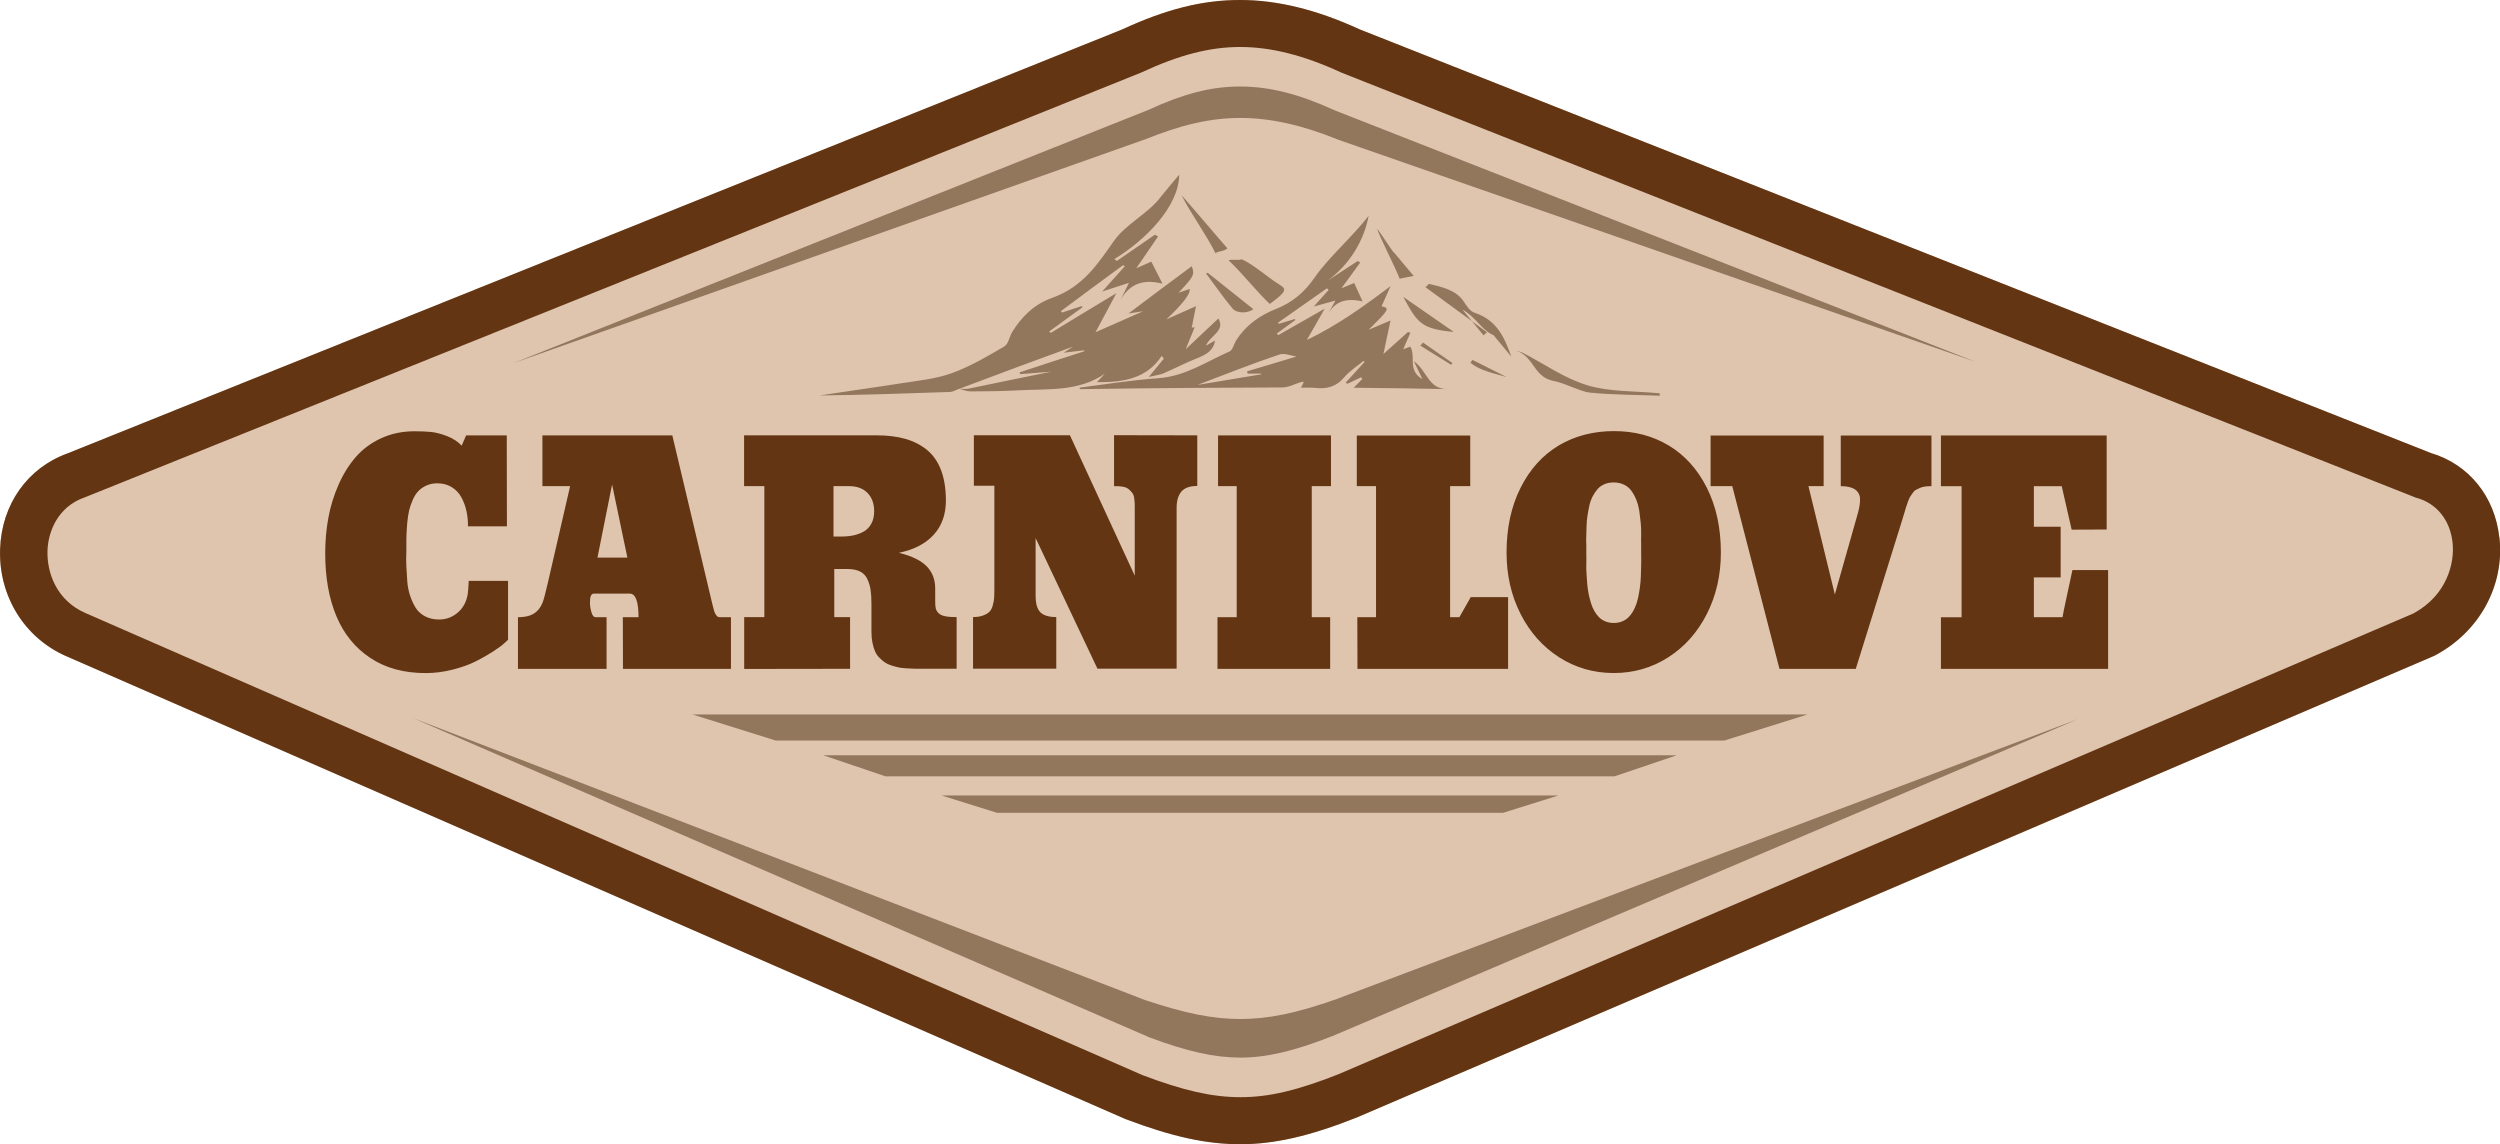 <svg viewBox="0 0 488.98 223.79" xmlns="http://www.w3.org/2000/svg" data-name="Ebene 2" id="Ebene_2">
  <defs>
    <style>
      .cls-1, .cls-2 {
        fill: #93775d;
      }

      .cls-3 {
        fill: #dfc5ae;
      }

      .cls-4 {
        fill: #633513;
      }

      .cls-2 {
        fill-rule: evenodd;
      }

      .cls-5 {
        fill: none;
        stroke: #dfc5ae;
        stroke-linecap: round;
        stroke-linejoin: round;
        stroke-width: 1.63px;
      }
    </style>
  </defs>
  <g data-name="Layer 1" id="Layer_1">
    <g>
      <path d="m488.85,105.13c-.88-8.04-6-14.34-13.39-16.52L265.93,5.74c-8.42-3.86-16.07-5.74-23.39-5.74s-14.42,1.77-23.03,5.75L13.21,88.68C5.38,91.5.33,98.64.02,107.35c-.33,9.19,4.75,17.43,12.95,21l206.91,90.42.13.06.13.05c9.1,3.45,15.82,4.92,22.45,4.92s13.56-1.56,22.78-5.23l.07-.03.07-.03,210.37-90.14.22-.09.21-.11c8.66-4.61,13.59-13.65,12.56-23.02Z" class="cls-3"></path>
      <g>
        <g>
          <path d="m184.17,155.59h120.64s-10.82,3.39-10.82,3.39h-98.99s-10.82-3.39-10.82-3.39Z" class="cls-2"></path>
          <path d="m161.04,147.73h166.91s-12.18,4.12-12.18,4.12h-142.56s-12.18-4.12-12.18-4.12Z" class="cls-2"></path>
          <path d="m135.46,139.75h218.06s-16.24,5.09-16.24,5.09h-185.58s-16.24-5.09-16.24-5.09Z" class="cls-2"></path>
        </g>
        <path d="m276.51,53.97c-1.19-1.41-2.51-2.99-3.84-4.57-.17.09-3.14-4.68-3.3-4.59.54,1.67,3.89,8.19,4.38,9.7.96-.19,1.8-.35,2.77-.54Zm-36.42-5.38c-2.39-2.71-6.64-7.78-8.97-10.39,1.54,3.19,5.02,7.98,6.61,11.33.73-.51,1.37-.24,2.36-.94Zm-4.19,4.91c1.71,2.28,3.32,4.61,5.14,6.81.92,1.12,3.22.94,4.09.15-2.95-2.37-5.92-4.74-8.9-7.1-.11.04-.22.09-.33.14Zm12.46,5.95c3.2-2.36,3.43-2.86,1.89-3.78-2.1-1.26-5.1-3.99-7.42-4.98-.3.34-2.2-.09-2.5.26,2.48,2.27,5.61,6.26,8.03,8.5Zm62.14,15.91c-4.5-1.34-8.43-4.19-12.65-6.35-.36-.18-.79-.28-1.18-.41,3.61,1.42,3.22,5.23,7.42,5.96,1.72.3,5.16,2.06,6.84,2.23,4.53.46,9.13.42,13.7.61,0-.16,0-.31,0-.47-4.73-.47-9.73-.25-14.13-1.56Zm-22.89-4.39c1.93,1.55,4.57,2.05,7.06,2.77-2.66-1.34-4-2.02-6.67-3.35-.13.19-.26.39-.39.58Zm3.22-5.98c-.97-.72-1.95-1.44-2.92-2.16.91,1.11,1.36,1.66,2.26,2.76.22-.2.44-.4.66-.6Zm-2.45-3.84c-.86-.28-1.51-1.29-2.02-2.08-1.53-2.37-4.22-2.89-6.84-3.55-.24.21-.47.43-.71.65,3.05,2.22,6.08,4.44,9.1,6.66-.62-.76-1.24-1.51-1.86-2.27,2.59,1.4,3.77,4.07,6.08,5,1.29,1.56,2.39,2.88,3.48,4.2-1.32-3.59-2.69-7.13-7.23-8.6Zm-73.83,13.6c5.25.07,9.81-.75,12.68-5.15.13.19.27.37.4.56-.88,1.06-1.76,2.13-2.94,3.57,1.31-.31,2.15-.4,2.87-.7,2.22-.96,4.35-2.08,6.61-2.97,1.8-.71,3.24-1.55,3.47-3.46-.53.31-1.05.6-1.77,1.02.8-1.98,3.86-2.92,2.44-5.33-2.06,1.92-4.07,3.82-6.39,6.01.66-1.62,1.19-2.91,1.75-4.29-.27.04-.47.06-.58.08.24-1.17.49-2.44.84-4.21-2.44,1.08-4.11,1.83-5.79,2.59q4.85-4.59,4.55-5.95c-.61.21-1.23.41-2.17.73,3.05-3.23,3.17-3.53,2.58-5.18-3.96,2.93-8.09,6.01-12.38,9.25,1.07-.17,1.91-.3,2.87-.44-3.19,1.39-6.22,2.72-9.31,4.1,1.23-2.32,2.51-4.72,4.08-7.64-4.67,2.8-8.77,5.29-12.86,7.79-.09-.11-.17-.21-.26-.31,2.16-1.58,4.33-3.16,6.5-4.73-.04-.08-.09-.15-.13-.23-1.3.43-2.6.85-3.9,1.28-.07-.1-.12-.19-.19-.29,4.03-3.01,8.08-6.01,12.16-8.99.11.08.21.16.32.23-1.37,1.52-2.75,3.05-4.43,4.94,2.05-.67,3.5-1.14,5.25-1.71-.65,1.32-1.14,2.31-1.63,3.3,1.64-2.8,4.02-4.19,8.19-3.13-.89-1.76-1.53-3.02-2.19-4.31-1.29.56-2.22.97-2.94,1.29,1.4-2.05,2.83-4.13,4.26-6.21-.21-.11-.42-.23-.62-.35-2.98,2.05-4.47,3.08-7.44,5.13-.16-.12-.32-.25-.48-.37,6.02-3.66,12.6-10.21,12.68-16.5-.51.59-3.19,3.77-3.54,4.25-2.46,3.34-6.88,5.35-9.25,8.73-3.12,4.46-6.06,8.98-12.06,11.11-3.59,1.27-5.99,3.74-7.8,6.64-.59.95-.72,2.37-1.59,2.88-3.29,1.92-6.63,3.91-10.24,5.21-3.14,1.14-6.69,1.47-10.09,2.01-5.26.83-10.53,1.55-15.79,2.35,8.52-.09,17-.39,25.49-.68.62-.02,1.22-.41,1.83-.62,0,0,0,0,.02,0-.02,0-.03,0-.04-.01.02,0,.05,0,.07,0,7.45-2.82,14.94-5.59,22.22-8.24-.29.19-.82.53-1.83,1.19,1.68-.2,2.84-.34,4-.47.01.06.03.11.04.18-4.23,1.36-8.45,2.74-12.65,4.13.02.11.04.23.07.35,2.01-.16,4.01-.32,6.11-.48-5.43,1.09-10.74,2.2-16.04,3.29-.6.12-1.26.05-1.91.06,0,0-.02,0-.03,0,.72.18,1.45.51,2.18.51,3.08-.01,6.17-.04,9.25-.21,5.86-.32,11.95.31,17.03-3.27-.48.52-.97,1.05-1.54,1.66Zm61.97-4.13c.67,1.41,1.11,2.31,1.69,3.53-3.02-1.72-1.17-4.48-2.39-6.36-.54.21-1.01.39-1.37.53.5-1.13.96-2.19,1.42-3.25-.16-.05-.32-.08-.49-.13-1.67,1.49-3.33,2.98-4.8,4.31.4-1.9.86-4.01,1.4-6.57-1.92.81-3.1,1.32-4.27,1.82,4.08-4.06,4.16-4.2,2.51-4.59.58-1.3,1.17-2.62,1.77-3.95-5.23,3.95-10.37,7.65-16.38,10.54,1.06-1.87,2.14-3.75,3.5-6.13-3.45,1.95-6.28,3.57-9.11,5.19-.09-.11-.17-.22-.25-.33,1.21-.89,2.43-1.77,3.64-2.65-.05-.06-.1-.12-.16-.18-1.04.32-2.08.63-3.12.95-.04-.08-.08-.17-.12-.25,3.17-2.24,6.36-4.48,9.56-6.71.11.1.21.2.32.31-.89.99-1.77,1.98-2.91,3.26,1.6-.45,2.78-.77,4.23-1.17-.54.99-.94,1.73-1.35,2.47,1.38-2.32,3.5-3.04,6.67-2.3-.65-1.42-1.14-2.49-1.64-3.61-.99.42-1.8.75-2.5,1.04,1.23-1.69,2.45-3.36,3.68-5.03-.17-.1-.33-.2-.49-.31-1.95,1.27-3.9,2.54-5.84,3.82,4.33-3.24,7.07-7.83,7.98-12.67-3.25,4.22-7.83,8.12-10.59,12.11-1.86,2.7-4.17,4.79-7.47,6.09-3.4,1.34-6.12,3.37-7.9,6.25-.44.71-.61,1.81-1.27,2.1-4.53,1.98-8.58,4.85-13.97,5.23-5.14.36-10.24,1.19-15.35,1.84.02.1.04.2.07.3.66-.01,1.33-.02,2-.03,12.53-.2,25.07-.26,37.6-.31,1.22,0,2.44-.69,3.66-1.05.13-.04.28-.02.55-.04-.18.36-.33.66-.57,1.15,1.05,0,1.93-.07,2.8.03,2.34.27,4.15-.28,5.63-2.04,1.03-1.23,2.51-2.17,3.79-3.23.07.06.15.13.22.19-1.23,1.34-2.46,2.69-3.68,4.03.1.08.2.17.3.25.9-.42,1.81-.85,2.72-1.28.07.11.14.22.22.33-.51.52-1.02,1.03-1.7,1.72,7.4.07,11.1.12,18.5.27-3.98.07-4.01-3.54-6.76-5.49Zm-32.6,2c.04.15.08.3.11.46,1.06,0,1.59,0,2.65,0,0,.05,0,.09,0,.14-4.13.67-8.25,1.36-12.46,2.07,5.37-2.05,10.64-4.13,16.03-5.95.98-.33,2.37.27,3.33.4-3.05.9-6.36,1.89-9.66,2.89Zm33.89-5.02c2.41,1.49,3.61,2.24,6,3.74.1-.11.19-.21.29-.32-1.91-1.34-3.84-2.68-5.77-4.02-.18.2-.35.4-.52.61Zm6.54-2.68c-3.23-2.26-6.8-4.73-9.88-6.85,2.73,5.05,3.48,6.28,9.88,6.85Z" class="cls-1"></path>
        <path d="m91.48,116.24c-.26,1.5-.91,2.7-1.96,3.59-1.05.89-2.26,1.34-3.64,1.34-1.04,0-1.95-.21-2.74-.62-.78-.41-1.39-.97-1.83-1.66-.43-.69-.8-1.49-1.1-2.39-.3-.9-.48-1.84-.55-2.81-.07-.98-.13-1.96-.18-2.94-.05-.98-.05-1.9,0-2.74v-1.24c0-.88,0-1.63.03-2.25.02-.62.07-1.39.15-2.31.09-.92.2-1.7.36-2.35.15-.65.38-1.33.69-2.04.31-.71.67-1.29,1.09-1.74.42-.45.95-.82,1.59-1.11.64-.29,1.36-.44,2.16-.44,1.07,0,2.02.26,2.84.77.82.52,1.45,1.2,1.89,2.04.44.84.77,1.74.97,2.69.2.95.3,1.92.28,2.91h7.62l-.03-17.78h-7.95l-.87,2c-.77-.81-1.73-1.43-2.88-1.87-1.15-.44-2.18-.71-3.08-.8-.9-.09-1.99-.14-3.25-.14-2.4,0-4.59.46-6.57,1.38-1.98.92-3.63,2.15-4.96,3.69-1.33,1.54-2.45,3.34-3.36,5.42-.91,2.07-1.57,4.22-1.98,6.46-.41,2.23-.61,4.54-.61,6.92,0,4.73.73,8.83,2.19,12.31,1.46,3.48,3.67,6.2,6.65,8.17,2.97,1.97,6.57,2.95,10.8,2.95,1.77,0,3.54-.23,5.3-.68,1.76-.45,3.27-.99,4.51-1.62,1.24-.63,2.36-1.26,3.35-1.9.99-.64,1.73-1.18,2.22-1.63l.74-.68v-11.53h-7.69c-.07,1.39-.14,2.27-.2,2.64Zm48.64,4.12c-.19-.23-.33-.5-.42-.8-.09-.3-.21-.74-.35-1.32l-7.85-33.08h-25.41v9.93h5.42l-4.4,19.1c-.46,1.97-.78,3.18-.97,3.63-.56,1.43-1.51,2.32-2.84,2.67-.58.15-1.24.23-1.99.23v10.1h17.33v-10.1h-2.15c-.36,0-.63-.34-.82-1.01-.19-.68-.28-1.28-.28-1.8.02-.39.03-.69.05-.9.02-.21.09-.41.2-.6.12-.2.29-.3.51-.3h7.03c1.14,0,1.71,1.54,1.71,4.61h-3.07l.03,10.1h21.12v-10.1h-2.2c-.26,0-.48-.12-.66-.35Zm-23.26-11.3l2.86-14.29,2.99,14.29h-5.85Zm66.69,10.85c-.27-.29-.45-.6-.52-.91-.08-.32-.11-.75-.11-1.29v-2.62c0-1.73-.55-3.16-1.64-4.3-1.09-1.14-2.91-2.03-5.45-2.67,2.93-.6,5.19-1.77,6.79-3.52,1.59-1.74,2.39-3.98,2.39-6.7,0-2.31-.32-4.29-.95-5.95-.63-1.66-1.56-2.98-2.77-3.97-1.22-.98-2.63-1.7-4.24-2.15-1.61-.45-3.46-.68-5.56-.68h-25.95v9.93h3.96v25.63h-3.94v10.13c9.31-.02,16.21-.03,20.71-.03v-10.1h-3.09v-9.42h2.51c1.02,0,1.86.16,2.51.48.65.32,1.13.81,1.44,1.48.32.67.53,1.37.64,2.11.11.74.17,1.66.17,2.77v5.49c0,.77.07,1.48.2,2.12.14.65.31,1.21.51,1.67.2.47.49.89.86,1.25.37.37.72.67,1.05.9.33.23.77.44,1.3.6.54.17,1,.3,1.39.38.39.08.91.15,1.55.18.64.04,1.15.06,1.53.07.38,0,.91.01,1.57.01h6.7v-10.1c-.95,0-1.72-.06-2.29-.18-.57-.12-.99-.33-1.27-.62Zm-13.11-17.51c-.36.68-.85,1.19-1.48,1.55-.63.36-1.3.61-2.01.76-.71.15-1.5.23-2.36.23h-1.56v-9.85h3.09c1.52,0,2.71.45,3.57,1.34.86.89,1.29,2.08,1.29,3.56,0,.94-.18,1.74-.54,2.42Zm47.47-7.31c.66-.02,1.24.02,1.74.11.49.09.88.27,1.16.52.28.25.51.5.68.73.17.23.29.56.35.98.06.42.09.75.1.97,0,.23.01.56.01,1.01v13.19l-12.68-27.46h-18.79v9.87h4.01v20.31c0,.71-.02,1.28-.05,1.69-.03.41-.12.89-.27,1.42-.14.53-.36.94-.64,1.22-.28.28-.69.53-1.23.73-.54.21-1.2.31-1.98.31v10.1h16.28v-10.1c-1.45,0-2.48-.31-3.11-.93-.62-.62-.93-1.7-.93-3.24v-11.28l12.09,25.54h15.49v-31.45c0-1.39.31-2.45.93-3.18.62-.73,1.66-1.1,3.11-1.1v-9.9l-16.28-.03v9.93Zm20.32,0h3.66v25.63h-3.76v10.1h22.04v-10.1h-3.6v-25.63h3.76v-9.93h-22.09v9.93Zm47.2,25.63h-1.8v-25.63h3.94v-9.9h-22.19v9.9h3.76v25.63h-3.66l.03,10.1h29.46v-14.02h-7.31l-2.22,3.93Zm40.95-33.59c-3.14-1.88-6.71-2.81-10.7-2.81s-7.66.94-10.8,2.81c-3.14,1.88-5.63,4.63-7.46,8.26-1.83,3.63-2.75,7.86-2.75,12.7,0,4.41.92,8.41,2.75,12.01,1.83,3.6,4.35,6.42,7.55,8.47,3.2,2.04,6.76,3.07,10.66,3.07s7.46-1.02,10.66-3.07c3.2-2.04,5.72-4.87,7.55-8.47,1.83-3.6,2.75-7.61,2.75-12.01,0-4.84-.92-9.07-2.75-12.7-1.83-3.63-4.32-6.38-7.46-8.26Zm-5.38,19.55v1.83c.02.64.02,1.31,0,2.03-.02.71-.04,1.44-.06,2.18-.03.74-.09,1.48-.19,2.21-.1.73-.23,1.44-.38,2.12-.15.68-.37,1.32-.64,1.9-.27.58-.59,1.09-.96,1.52-.37.43-.81.77-1.34,1.01-.53.24-1.12.37-1.79.37-.58,0-1.12-.1-1.61-.3-.49-.2-.92-.47-1.27-.82-.35-.35-.66-.76-.93-1.24-.27-.48-.49-1-.66-1.56-.17-.56-.32-1.16-.45-1.8-.13-.64-.22-1.28-.27-1.94-.05-.66-.1-1.32-.14-1.98-.04-.67-.06-1.31-.04-1.93.02-.62.02-1.21,0-1.77v-1.83c-.03-.58-.04-1.2-.01-1.86.03-.66.05-1.33.06-2.01.02-.68.08-1.37.19-2.05.11-.68.24-1.34.38-1.97.14-.63.36-1.21.64-1.74.28-.53.6-1,.96-1.41.36-.4.81-.72,1.34-.94.54-.23,1.14-.34,1.8-.34.75,0,1.42.15,2.02.44.6.29,1.08.69,1.44,1.2.37.51.69,1.1.96,1.77.27.68.46,1.39.58,2.14.11.75.2,1.52.28,2.32.08.8.11,1.57.09,2.32-.02.75-.02,1.46,0,2.14Zm39.03-11.59c1.26,0,2.2.22,2.82.66.62.44.94,1.05.96,1.84.02.79-.13,1.73-.43,2.81l-4.5,15.87-5.16-21.18h2.97v-9.9h-22.11v9.9h4.24l9.23,35.73h14.93l9.05-29.03c.1-.32.24-.78.42-1.38.18-.6.31-1.02.38-1.27.08-.24.2-.59.36-1.04.16-.45.3-.76.42-.94.12-.18.28-.42.49-.72.2-.3.41-.51.63-.62.21-.11.47-.24.78-.38.31-.14.65-.23,1.02-.28.37-.05.79-.07,1.25-.07v-9.9h-17.74v9.9Zm45.32,16.4l-1.61,7.51-.33,1.72h-5.6v-7.79h5.24v-9.9h-5.24v-7.93h5.45l1.94,8.5,6.85-.03v-18.4h-32.42v9.93h4.04v25.63h-4.04v10.1h32.7v-19.33h-6.98Z" class="cls-5"></path>
        <path d="m91.48,116.24c-.26,1.5-.91,2.7-1.96,3.59-1.05.89-2.26,1.34-3.64,1.34-1.04,0-1.95-.21-2.74-.62-.78-.41-1.39-.97-1.83-1.66-.43-.69-.8-1.49-1.1-2.39-.3-.9-.48-1.84-.55-2.81-.07-.98-.13-1.96-.18-2.94-.05-.98-.05-1.9,0-2.74v-1.24c0-.88,0-1.63.03-2.25.02-.62.07-1.39.15-2.31.09-.92.2-1.7.36-2.35.15-.65.38-1.33.69-2.04.31-.71.67-1.29,1.09-1.74.42-.45.95-.82,1.59-1.11.64-.29,1.36-.44,2.16-.44,1.07,0,2.02.26,2.84.77.82.52,1.45,1.2,1.89,2.04.44.84.77,1.74.97,2.69.2.95.3,1.92.28,2.91h7.62l-.03-17.78h-7.95l-.87,2c-.77-.81-1.73-1.43-2.88-1.87-1.15-.44-2.18-.71-3.08-.8-.9-.09-1.99-.14-3.25-.14-2.4,0-4.59.46-6.57,1.38-1.98.92-3.63,2.15-4.96,3.69-1.33,1.54-2.45,3.34-3.36,5.42-.91,2.07-1.57,4.22-1.98,6.46-.41,2.23-.61,4.54-.61,6.92,0,4.73.73,8.83,2.19,12.31,1.46,3.48,3.67,6.2,6.65,8.17,2.97,1.97,6.57,2.95,10.8,2.95,1.77,0,3.54-.23,5.3-.68,1.76-.45,3.27-.99,4.51-1.62,1.24-.63,2.36-1.26,3.35-1.9.99-.64,1.73-1.18,2.22-1.63l.74-.68v-11.53h-7.69c-.07,1.39-.14,2.27-.2,2.64Zm48.64,4.12c-.19-.23-.33-.5-.42-.8-.09-.3-.21-.74-.35-1.32l-7.85-33.08h-25.41v9.93h5.42l-4.4,19.1c-.46,1.97-.78,3.18-.97,3.63-.56,1.43-1.51,2.32-2.84,2.67-.58.15-1.24.23-1.99.23v10.1h17.33v-10.1h-2.15c-.36,0-.63-.34-.82-1.01-.19-.68-.28-1.28-.28-1.8.02-.39.03-.69.05-.9.02-.21.09-.41.2-.6.12-.2.29-.3.51-.3h7.03c1.14,0,1.71,1.54,1.71,4.61h-3.07l.03,10.1h21.12v-10.1h-2.2c-.26,0-.48-.12-.66-.35Zm-23.26-11.3l2.86-14.29,2.99,14.29h-5.85Zm66.69,10.85c-.27-.29-.45-.6-.52-.91-.08-.32-.11-.75-.11-1.29v-2.62c0-1.73-.55-3.16-1.64-4.3-1.09-1.14-2.91-2.03-5.45-2.67,2.93-.6,5.19-1.77,6.79-3.52,1.59-1.74,2.39-3.98,2.39-6.7,0-2.31-.32-4.29-.95-5.95-.63-1.66-1.56-2.98-2.77-3.97-1.22-.98-2.63-1.7-4.24-2.15-1.61-.45-3.46-.68-5.56-.68h-25.95v9.93h3.96v25.63h-3.94v10.13c9.31-.02,16.21-.03,20.71-.03v-10.1h-3.09v-9.42h2.51c1.02,0,1.86.16,2.51.48.65.32,1.13.81,1.44,1.48.32.67.53,1.37.64,2.11.11.74.17,1.66.17,2.77v5.49c0,.77.07,1.48.2,2.12.14.65.31,1.21.51,1.67.2.47.49.89.86,1.25.37.37.72.67,1.05.9.33.23.77.44,1.3.6.54.17,1,.3,1.39.38.39.08.91.15,1.55.18.64.04,1.15.06,1.53.07.38,0,.91.01,1.57.01h6.7v-10.1c-.95,0-1.72-.06-2.29-.18-.57-.12-.99-.33-1.27-.62Zm-13.11-17.51c-.36.68-.85,1.19-1.48,1.55-.63.36-1.3.61-2.01.76-.71.15-1.5.23-2.36.23h-1.56v-9.85h3.09c1.52,0,2.71.45,3.57,1.34.86.89,1.29,2.08,1.29,3.56,0,.94-.18,1.74-.54,2.42Zm47.47-7.31c.66-.02,1.24.02,1.74.11.49.09.88.27,1.16.52.28.25.51.5.68.73.17.23.29.56.35.98.06.42.09.75.1.97,0,.23.01.56.01,1.01v13.19l-12.68-27.46h-18.79v9.87h4.01v20.31c0,.71-.02,1.28-.05,1.69-.03.41-.12.89-.27,1.42-.14.53-.36.94-.64,1.22-.28.28-.69.53-1.23.73-.54.21-1.2.31-1.98.31v10.1h16.28v-10.1c-1.45,0-2.48-.31-3.11-.93-.62-.62-.93-1.7-.93-3.24v-11.28l12.09,25.54h15.49v-31.45c0-1.39.31-2.45.93-3.18.62-.73,1.66-1.1,3.11-1.1v-9.9l-16.28-.03v9.93Zm20.32,0h3.66v25.63h-3.76v10.1h22.04v-10.1h-3.6v-25.63h3.76v-9.93h-22.09v9.93Zm47.2,25.63h-1.8v-25.63h3.94v-9.9h-22.19v9.9h3.76v25.63h-3.66l.03,10.1h29.46v-14.02h-7.31l-2.22,3.93Zm40.95-33.59c-3.14-1.88-6.71-2.81-10.7-2.81s-7.66.94-10.8,2.81c-3.14,1.88-5.63,4.63-7.46,8.26-1.83,3.63-2.75,7.86-2.75,12.7,0,4.41.92,8.41,2.75,12.01,1.83,3.6,4.35,6.42,7.55,8.47,3.2,2.04,6.76,3.07,10.66,3.07s7.46-1.02,10.66-3.07c3.2-2.04,5.72-4.87,7.55-8.47,1.83-3.6,2.75-7.61,2.75-12.01,0-4.84-.92-9.07-2.75-12.7-1.83-3.63-4.32-6.38-7.46-8.26Zm-5.38,19.55v1.83c.02.64.02,1.31,0,2.03-.02.71-.04,1.44-.06,2.18-.03.74-.09,1.48-.19,2.21-.1.73-.23,1.44-.38,2.12-.15.68-.37,1.32-.64,1.9-.27.58-.59,1.09-.96,1.52-.37.43-.81.77-1.34,1.01-.53.24-1.12.37-1.79.37-.58,0-1.12-.1-1.61-.3-.49-.2-.92-.47-1.27-.82-.35-.35-.66-.76-.93-1.24-.27-.48-.49-1-.66-1.56-.17-.56-.32-1.16-.45-1.8-.13-.64-.22-1.28-.27-1.94-.05-.66-.1-1.32-.14-1.98-.04-.67-.06-1.31-.04-1.93.02-.62.02-1.21,0-1.77v-1.83c-.03-.58-.04-1.2-.01-1.86.03-.66.05-1.33.06-2.01.02-.68.08-1.37.19-2.05.11-.68.24-1.34.38-1.97.14-.63.36-1.21.64-1.74.28-.53.6-1,.96-1.41.36-.4.81-.72,1.34-.94.54-.23,1.14-.34,1.8-.34.75,0,1.42.15,2.02.44.6.29,1.08.69,1.44,1.2.37.51.69,1.1.96,1.77.27.68.46,1.39.58,2.14.11.75.2,1.52.28,2.32.08.8.11,1.57.09,2.32-.02.75-.02,1.46,0,2.14Zm39.03-11.59c1.26,0,2.2.22,2.82.66.62.44.94,1.05.96,1.84.02.79-.13,1.73-.43,2.81l-4.5,15.87-5.16-21.18h2.97v-9.9h-22.11v9.9h4.24l9.23,35.73h14.93l9.05-29.03c.1-.32.24-.78.42-1.38.18-.6.31-1.02.38-1.27.08-.24.2-.59.36-1.04.16-.45.3-.76.42-.94.12-.18.28-.42.49-.72.2-.3.41-.51.63-.62.21-.11.47-.24.78-.38.31-.14.65-.23,1.02-.28.37-.05.79-.07,1.25-.07v-9.9h-17.74v9.9Zm45.32,16.4l-1.61,7.51-.33,1.72h-5.6v-7.79h5.24v-9.9h-5.24v-7.93h5.45l1.94,8.5,6.85-.03v-18.4h-32.42v9.93h4.04v25.63h-4.04v10.1h32.7v-19.33h-6.98Z" class="cls-4"></path>
        <path d="m488.85,105.13c-.88-8.04-6-14.34-13.39-16.52L265.93,5.74c-8.42-3.86-16.07-5.74-23.39-5.74s-14.42,1.77-23.03,5.75L13.21,88.68C5.38,91.5.33,98.64.02,107.35c-.33,9.19,4.75,17.43,12.95,21l206.91,90.42.13.06.13.05c9.1,3.45,15.82,4.92,22.45,4.92s13.56-1.56,22.78-5.23l.07-.03.07-.03,210.37-90.14.22-.09.21-.11c8.66-4.61,13.59-13.65,12.56-23.02Zm-16.6,14.75l-.14.08-.15.06-209.96,90-.04.02-.04.02c-8.13,3.22-13.72,4.54-19.28,4.54s-11.12-1.28-19.03-4.26l-.08-.03-.08-.03L16.72,119.91c-5.71-2.49-7.58-7.95-7.43-12.24.14-3.83,2.11-8.56,7.18-10.35l.08-.03L223.21,14.19l.08-.04c7.4-3.43,13.35-4.96,19.29-4.96s12.34,1.58,19.7,4.97l.08.04,210.17,83.14.18.05c3.91,1.09,6.52,4.36,6.99,8.74.46,4.17-1.22,10.27-7.46,13.74Z" class="cls-4"></path>
        <path d="m223.81,27.33c7.2-2.94,13-4.26,18.79-4.26s12.02,1.35,19.18,4.27l.08.03,124.67,43.45-125.53-49.26-.08-.04c-6.86-3.14-12.69-4.6-18.36-4.6s-11.09,1.41-17.98,4.59l-.08.03-124.12,49.5,123.35-43.7.08-.03Zm37.69,168.06h-.04s-.04.03-.04.03c-7.92,2.77-13.36,3.89-18.78,3.89s-10.82-1.09-18.54-3.66l-.07-.02-.07-.03-143.14-55.13,143.9,62.39.07.03.07.03c7.38,2.76,12.69,3.94,17.74,3.94s10.4-1.22,17.98-4.2h.04s.04-.03.04-.03l145.85-62.01-145.01,54.76Z" class="cls-1"></path>
      </g>
    </g>
  </g>
</svg>